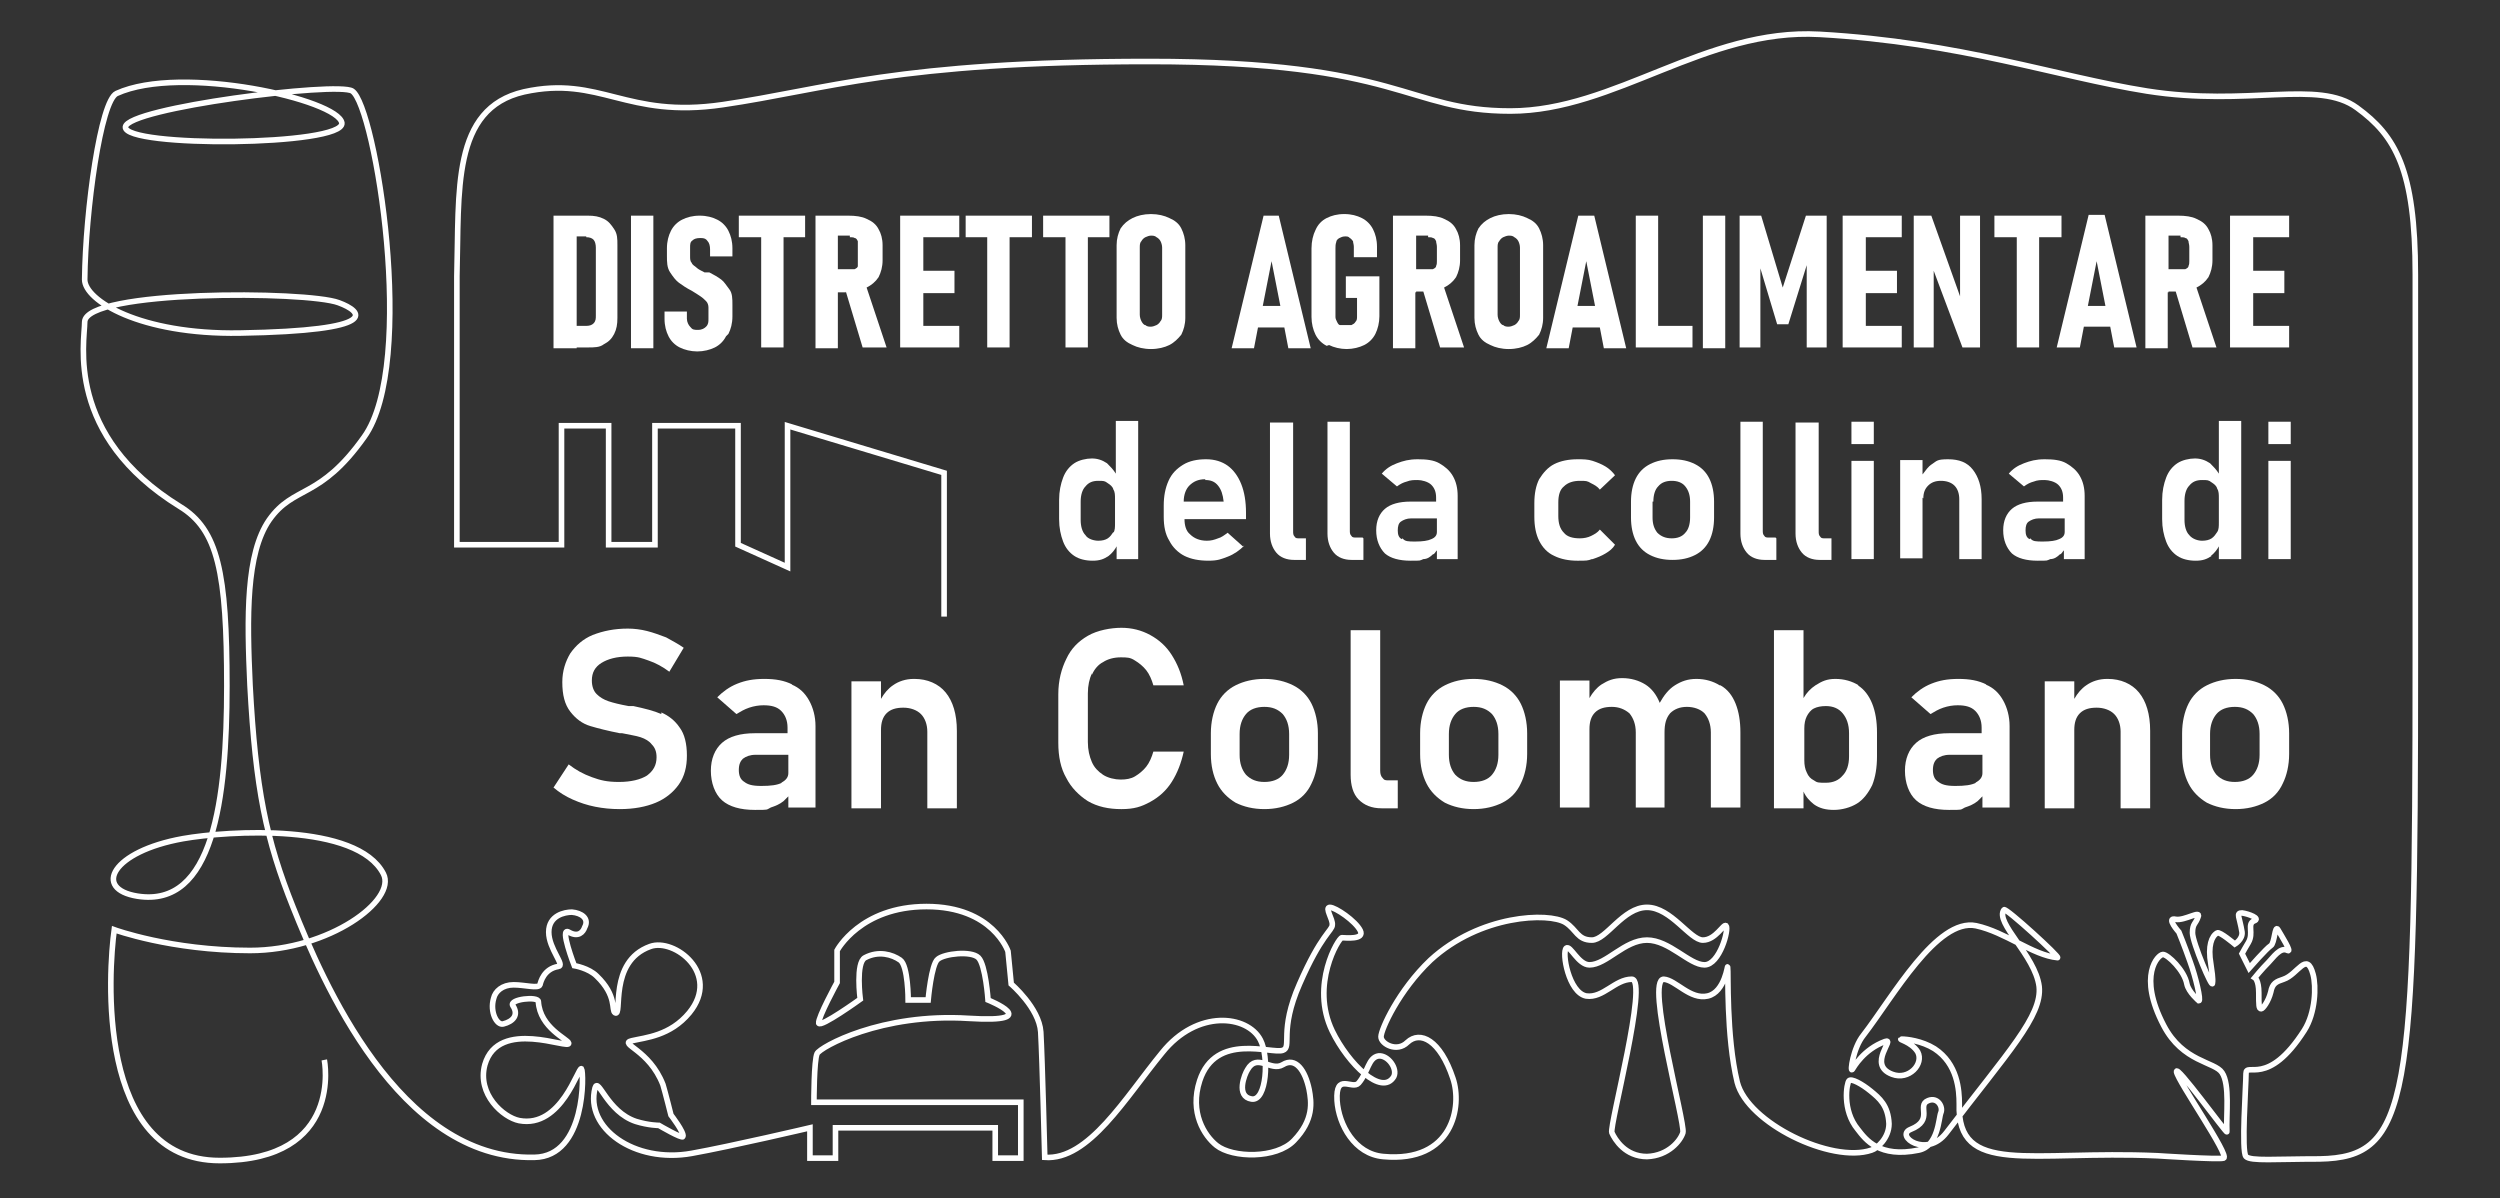 <?xml version="1.0" encoding="UTF-8"?>
<svg id="Livello_1" data-name="Livello 1" xmlns="http://www.w3.org/2000/svg" version="1.1" viewBox="0 0 313 150">
  <rect x="0" y="0" width="313" height="150" fill="#333333" stroke="none"/>
  <defs>
    <style>
      .cls-1 {
        fill: none;
        stroke: #fff;
        stroke-miterlimit: 10;
        stroke-width: .7px;
      }

      .cls-2 {
        fill: #fff;
        stroke-width: 0px;
      }
    </style>
  </defs>
  <path class="cls-1" d="M118.2,77.2v-18l-19.6-5.9v17.7l-6.2-2.8v-14.9h-10.4v14.9h-5.8v-14.9h-5.9v14.9h-13.1s0-29.6,0-33.6c.3-10.7-.7-21,8.4-23.1,9.6-2.1,12.7,3.4,24.9,1.6,13-1.9,21.7-5.4,53.4-5.4s32.1,6.2,45.2,6.2,24.4-10.4,38.7-9.6c17.7,1,29.7,5.3,41,7.1,12.7,2,21.4-1.5,26.3,2.1,4.8,3.5,7.3,7.7,7.3,20.9v48c0,55.5-.7,62.5-12,62.7-5.5,0-8.6.3-9.2-.3s0-8.9,0-10.4,2.7,1.8,7.3-5.4c1.4-2.2,1.5-5.5,1.1-7-.8-3-1.9,0-3.7.6-.9.3-1.4.5-1.6,1.6-.3,1.2-1,2.1-1.2,2.1-.3,0-.3-.4-.3-2s-.5-1.9-.5-1.9c0,0,.9-1.1,1.7-1.9.6-.6,1.5-2,2.4-1.5.6.3-.8-1.9-1.2-2.6-.4-.7-.4,1.7-.9,2s-2.7,2.8-2.7,2.8l-.9-1.8s.6-1.1.8-1.4c.7-1.2-.2-2.3.7-2.7.9-.3-.7-.9-1.5-1-.8,0-.3.5,0,2.4.1.9-.9,1.5-.9,1.5,0,0-1.9-1.6-2.2-1.4-.7.4-1.2,1.6-.8,3.9.1.7.3,1.9.2,2.4,0,.8-2.5-5.1-2.5-6.3s.4-1.1.7-2c.4-.9-1.7.5-2.8.3-1.3-.3.4,1.6.4,1.6,0,0,.7,1.7,1.4,3.7.7,1.9,1.4,4.9,1.1,4.9,0,0-1.3-1.1-1.5-2.1-.3-1.7-2.4-3.7-3-3.7s-3.2,2.6.1,8.9c2.4,4.6,6.4,4.5,7.3,5.9,1,1.5.5,5.3.6,7.4,0,.3-6.5-8.7-6.3-7.5s6.7,10.5,5.9,10.8c-.7.2-8.3-.3-8.3-.3-16-.7-25.1,2.6-24.8-6.5,0-1.7-.2-5-3.1-6.9-1.6-1-3.5-1.2-4.1-1.2s1.2.3,2,1.6c.8,1.5-1.1,3.6-3.2,2.8-3.2-1.2.5-4.6-.9-4.1-2.7,1-3.9,3.2-4.1,3.5-.3.4.1-2.7,1.4-4.3,3.7-4.8,9.2-14.7,14.1-13.7,3.7.8,7.1,3.7,10.2,4,.4,0-6.5-6.3-6.7-6-1.2,1.6,3.9,5.7,4.4,9.6.4,3.7-3.9,8.2-11.6,18.3-2.5,3.3-6.5.4-4.5-.4,3-1.2.7-3,2.2-3.6,1.2-.5,1.9.8,1.6,1.5-.3.7-.3,4.2-2.8,4.7-4.9,1-6.6-1.3-7.6-2.6-2-2.4-1.4-5.8-1.1-6.1.3-.3,1.6.4,2.7,1.3,1.1.9,2.2,1.8,2.3,4.1,0,1.8-1.5,3.1-2.2,3.3-5,1.7-15.5-3.4-16.8-8.5-1.4-5.8-1.1-13.9-1.2-14.4,0-.5-.3,3.1-2.5,3.6s-4-2-5.5-2.1c-2.3,0,2.7,18,2.4,19.2-.3,1-1.8,2.9-4.5,3-2.7,0-4-2.1-4.4-3-.3-.9,4.6-19.2,2.5-19.2s-3.6,2.4-5.7,2.1c-2.2-.4-3.1-5.5-2.5-6,.5-.4,1.5,2.1,2.9,2.1,2.1,0,4.4-3.1,7.2-3.1s5.3,3.1,7.2,3.1,3.1-4.5,2.7-4.9c-.3-.3-1.3,1.8-2.9,1.8s-4-4.1-7-4.1-5.1,4.1-6.9,4.1-1.9-1.3-3.3-2.2c-2.1-1.3-10.7-1-16.9,4.7-4,3.8-6.2,8.7-6.2,9.6s2,2,3.3.7c1.6-1.5,4.1-.3,5.7,4.5,1.2,3.5,0,10.6-8.7,9.8-3.6-.3-5.6-4-5.8-7-.2-3.6,1.9-1.3,2.7-2.2,1.2-1.4,1.2-3.2,2.5-3.4,1.2-.1,2.4,1.6,1.9,2.6-1.5,2.5-5.7-1.6-7.7-5.7-2.8-5.8.8-11.7,1.2-11.7s2.9.3,2.3-.9-3.1-2.9-3.8-2.9.4,1.5.3,2.2c0,.7-1.4,1.2-4.1,7.4-2.6,5.9-.9,7.9-2.1,8.3-1.4.5-8.4-2.3-10.4,3.8-1.3,4,.6,6.9,2.1,8.1,2,1.6,7.5,1.7,9.7-.6,2.5-2.6,2.2-4.8,1.9-6.4-.5-2.4-1.7-4.1-3.3-3.1-1.5.9-3.2-1.5-4.4.6-.4.6-1.5,3.4.5,3.7,1.9.3,2.2-5.3,1.1-7.4-1.6-3.1-7.9-3.9-12.3,1.6-4.6,5.6-9.2,13.5-14.7,13.1,0,0-.3-12.1-.5-15.7-.2-3-3.7-6-3.7-6l-.4-4.1s-1.9-5.6-10.2-5.6-11.2,5.5-11.2,5.5v4s-2.4,4.4-2.3,5.1c.2.6,5.2-3,5.2-3,0,0-.6-4.6.6-5.2,1.7-.9,3.4-.4,4.4.3s1,5,1,5h2.5s.4-4.5,1.2-5.1c.8-.7,4.2-1.1,5.1-.2s1.2,5.3,1.2,5.3c0,0,7.2,2.9-2.4,2.3-11-.7-18.6,3.6-19,4.4s-.4,6.1-.4,6.1h25.9v7h-3.2v-3.8h-20v3.8h-3.2v-3.8s-9.8,2.3-14.8,3.2c-7.2,1.3-13.4-3.2-12.1-8.2.4-1.4,1.5,3,5.1,4.2,1.6.5,2.9.5,2.9.5,0,0,2.9,1.7,3,1.4.2-.5-1.5-2.7-1.5-2.7,0,0-.7-2.8-1-3.8-1.7-4.4-5.6-5.1-3.9-5.5s4.8-.6,7.2-3.5c4-4.9-1.9-9.4-4.9-8.3-5.3,1.9-3.4,8.9-4.4,8.3-.5-.3.3-2.1-2.3-4.6-1-1-2.8-1.3-2.8-1.3,0,0-1.9-4.9-.7-4.2,1.2.7,1.8,0,2-.6.6-1.1-.4-1.8-1.6-1.9-.9,0-2.9.4-2.9,2.5s2.1,4.2,1.2,4.3c-1.8.3-2.2,1.9-2.3,2.3-.2.5-1.9,0-3.3,0s-2.3.8-2.5,1.7c-.5,1.7.4,3.4,1.2,3.2,1.2-.3,2-1.1,1.2-2.3-.5-.8,3.2-1.2,3.2-.5.2,3.3,3.7,4.7,3.8,5.2.2.9-8.8-3.2-10.5,2.7-1,3.7,2.3,6.6,4.3,7,5.3,1,7.4-6.8,7.8-6.5.3.4.6,11-5.9,11.1-17,.4-26.6-22.3-30.2-31.3-3.4-8.5-4.7-14.8-5.4-27.8-.4-8.6-.5-16.5,2.4-20.7,3.1-4.4,6.3-2.5,11.9-10.4,6.6-9.2,1.4-41.4-1.5-43.3-1.8-1.2-28.2,2.1-28.4,4.5-.2,2.6,27.4,2.4,27.1-.5-.4-2.9-20.1-7.4-28.2-3.7-2,.9-3.9,14.6-4,23.3,0,2.6,6.9,6.9,19.4,6.7,17.9-.3,15.4-2.7,12.4-3.8-4-1.5-31.7-1.6-31.8,2.4,0,2.5-2.5,14.2,11.9,23.1,4.8,2.9,5.9,8.3,5.9,22.5s-1.7,27.8-11.2,26.3c-5.6-.9-3.2-5.6,5.7-7.2,5.7-1,21.8-2,25.1,4.4,1.7,3.3-6.8,9.6-16.7,9.6s-17-2.6-17-2.6c-.7,5.1-2.4,28.9,13.2,28.9s13.1-12.6,13.1-12.6"/>
  <g>
    <path class="cls-2" d="M72.2,43.5h1.4c.8,0,1.5,0,2-.4.6-.3,1-.7,1.3-1.3s.4-1.2.4-2v-9.1c0-.8,0-1.4-.4-2s-.7-1-1.3-1.3c-.6-.3-1.2-.4-2-.4h-4.3v16.6h2.9ZM73.4,29.7c.4,0,.7.1.9.3.2.2.3.6.3,1v8.5c0,.4,0,.7-.3,1-.2.2-.5.3-.9.3h-1.2v-11.2h1.2Z"/>
    <rect class="cls-2" x="79" y="27" width="2.8" height="16.6"/>
    <path class="cls-2" d="M91.2,41.8c.3-.6.5-1.3.5-2.2v-1.4c0-.8,0-1.5-.4-2s-.6-.9-1-1.2-.9-.6-1.5-.9h0s-.2,0-.3,0c0,0-.2,0-.3,0-.4-.2-.8-.4-1-.6-.2-.2-.5-.3-.6-.6-.2-.2-.2-.5-.2-.8v-1.1c0-.4,0-.7.3-.9.2-.2.5-.3,1-.3s.7.1.9.4c.2.2.3.6.3,1v.9h2.8v-1c0-.9-.2-1.6-.5-2.2s-.8-1.1-1.4-1.4-1.3-.5-2.2-.5-1.6.2-2.2.5-1.1.8-1.4,1.4-.5,1.3-.5,2.2v.9c0,.8,0,1.5.4,2.1s.7,1,1.1,1.3,1,.7,1.6,1h0c.5.3.8.5,1.1.7.3.2.5.4.7.6.2.2.3.5.3.8v1.4c0,.4,0,.7-.3,1-.2.2-.5.4-1,.4s-.7,0-1-.4c-.2-.2-.4-.6-.4-1v-.9h-2.8v.9c0,.9.2,1.6.5,2.2.3.6.8,1.1,1.4,1.4.6.3,1.4.5,2.2.5s1.6-.2,2.2-.5,1.1-.8,1.4-1.4"/>
    <polygon class="cls-2" points="92.5 29.7 95.3 29.7 95.3 43.5 98.1 43.5 98.1 29.7 100.8 29.7 100.8 27 92.5 27 92.5 29.7"/>
    <path class="cls-2" d="M105.9,36.5l2.1,7h3l-2.5-7.5h0c.6-.3,1.1-.7,1.5-1.3.3-.6.5-1.3.5-2.1v-1.9c0-.8-.2-1.5-.5-2-.3-.6-.8-1-1.5-1.3-.6-.3-1.4-.4-2.3-.4h-4.1v16.6h2.8v-7h1ZM106.4,29.7c.2,0,.5,0,.6.1.2,0,.3.2.4.4,0,.2,0,.4,0,.7v1.8c0,.2,0,.4,0,.6,0,.2-.2.3-.4.4-.2,0-.4,0-.6,0h-1.5v-4.2h1.5Z"/>
    <polygon class="cls-2" points="114 27 112.7 27 112.7 43.5 114 43.5 115.6 43.5 120.1 43.5 120.1 40.8 115.6 40.8 115.6 36.7 119.5 36.7 119.5 33.9 115.6 33.9 115.6 29.7 120.1 29.7 120.1 27 115.6 27 114 27"/>
    <polygon class="cls-2" points="120.9 29.7 123.6 29.7 123.6 43.5 126.4 43.5 126.4 29.7 129.2 29.7 129.2 27 120.9 27 120.9 29.7"/>
    <polygon class="cls-2" points="133.4 43.5 136.2 43.5 136.2 29.7 138.9 29.7 138.9 27 130.6 27 130.6 29.7 133.4 29.7 133.4 43.5"/>
    <path class="cls-2" d="M141.8,43.2c.6.3,1.4.5,2.3.5s1.7-.2,2.3-.5,1.1-.8,1.5-1.3c.3-.6.5-1.3.5-2.1v-9.1c0-.8-.2-1.5-.5-2.1s-.8-1-1.5-1.3c-.6-.3-1.4-.5-2.3-.5s-1.7.2-2.3.5-1.1.7-1.5,1.3c-.3.6-.5,1.3-.5,2.1v9.1c0,.8.2,1.5.5,2.1s.8,1,1.5,1.3M142.7,31c0-.3,0-.6.2-.8.1-.2.3-.4.5-.5s.5-.2.7-.2.5,0,.7.2c.2.1.4.3.5.5s.2.5.2.8v8.4c0,.3,0,.6-.2.8-.1.2-.3.4-.5.5s-.5.2-.7.2-.5,0-.7-.2c-.2,0-.4-.3-.5-.5s-.2-.5-.2-.8v-8.4Z"/>
    <path class="cls-2" d="M158.2,27l-4,16.6h2.8l.5-2.6h3.3l.5,2.6h2.8l-4-16.6h-2,0ZM158.1,38.3l1.1-5.6,1.1,5.6h-2.2Z"/>
    <path class="cls-2" d="M166.4,43.2c.6.3,1.4.5,2.2.5s1.6-.2,2.2-.5c.6-.3,1.1-.8,1.4-1.4.3-.6.5-1.4.5-2.2v-5h-4.2v2.7h1.4v2.3c0,.3,0,.5-.2.7-.1.2-.3.3-.5.4-.2,0-.4,0-.7,0s-.5,0-.7,0c-.2,0-.3-.2-.4-.4-.1-.2-.2-.4-.2-.6v-8.6c0-.3,0-.5.1-.8,0-.2.2-.4.4-.5s.4-.2.7-.2.4,0,.6.2c.2.1.3.3.4.4,0,.2.1.4.1.7v1.3h2.9v-1.3c0-.9-.2-1.6-.5-2.2s-.8-1.1-1.4-1.4c-.6-.3-1.3-.5-2.2-.5s-1.6.2-2.2.5c-.6.3-1.1.8-1.4,1.5-.3.6-.5,1.4-.5,2.3v8.6c0,.8.2,1.6.5,2.2.3.6.8,1.1,1.4,1.4"/>
    <path class="cls-2" d="M177.3,36.5h.9l2.1,7h3l-2.5-7.5h0c.6-.3,1.1-.7,1.5-1.3.3-.6.5-1.3.5-2.1v-1.9c0-.8-.2-1.5-.5-2-.3-.6-.8-1-1.5-1.3-.6-.3-1.4-.4-2.3-.4h-4.1v16.6h2.8v-7h.1ZM178.8,29.7c.2,0,.5,0,.6.1.2,0,.3.2.4.4,0,.2.1.4.1.7v1.8c0,.2,0,.4-.1.6,0,.2-.2.3-.4.4-.2,0-.4,0-.6,0h-1.5v-4.2h1.5Z"/>
    <path class="cls-2" d="M186.6,43.2c.6.3,1.4.5,2.3.5s1.7-.2,2.3-.5,1.1-.8,1.5-1.3c.3-.6.5-1.3.5-2.1v-9.1c0-.8-.2-1.5-.5-2.1s-.8-1-1.5-1.3c-.6-.3-1.4-.5-2.3-.5s-1.7.2-2.3.5-1.1.7-1.5,1.3c-.3.6-.5,1.3-.5,2.1v9.1c0,.8.2,1.5.5,2.1s.8,1,1.5,1.3M187.5,31c0-.3,0-.6.2-.8.1-.2.3-.4.5-.5s.5-.2.7-.2.5,0,.7.2c.2.1.4.3.5.5s.2.5.2.8v8.4c0,.3,0,.6-.2.8-.1.2-.3.4-.5.5s-.5.2-.7.2-.5,0-.7-.2c-.2,0-.4-.3-.5-.5s-.2-.5-.2-.8v-8.4Z"/>
    <path class="cls-2" d="M197,41h3.3l.5,2.6h2.8l-4-16.6h-2l-4,16.6h2.8l.5-2.6h0ZM198.6,32.7l1.1,5.6h-2.2l1.1-5.6h0Z"/>
    <polygon class="cls-2" points="207.6 43.5 211.9 43.5 211.9 40.8 207.6 40.8 207.6 27 204.8 27 204.8 43.5 205.9 43.5 207.6 43.5"/>
    <rect class="cls-2" x="213.2" y="27" width="2.8" height="16.6"/>
    <polygon class="cls-2" points="220.4 33.6 222.5 40.6 223.9 40.6 226.2 33.2 226.2 43.5 228.7 43.5 228.7 27 226.1 27 223.2 36 220.5 27 217.8 27 217.8 43.5 220.4 43.5 220.4 33.6"/>
    <polygon class="cls-2" points="233.6 43.5 238.1 43.5 238.1 40.8 233.6 40.8 233.6 36.7 237.5 36.7 237.5 33.9 233.6 33.9 233.6 29.7 238.1 29.7 238.1 27 233.6 27 232 27 230.7 27 230.7 43.5 232 43.5 233.6 43.5"/>
    <polygon class="cls-2" points="242.1 33.9 245.7 43.5 247.9 43.5 247.9 27 245.4 27 245.4 37.1 241.8 27 239.6 27 239.6 43.5 242.1 43.5 242.1 33.9"/>
    <polygon class="cls-2" points="252.5 43.5 255.3 43.5 255.3 29.7 258.1 29.7 258.1 27 249.7 27 249.7 29.7 252.5 29.7 252.5 43.5"/>
    <path class="cls-2" d="M260.4,43.5l.5-2.6h3.3l.5,2.6h2.8l-4-16.6h-2l-4,16.6h2.9ZM262.5,32.7l1.1,5.6h-2.2l1.1-5.6Z"/>
    <path class="cls-2" d="M271.5,36.5h.9l2.1,7h3l-2.5-7.5h0c.6-.3,1.1-.7,1.5-1.3.3-.6.5-1.3.5-2.1v-1.9c0-.8-.2-1.5-.5-2-.3-.6-.8-1-1.5-1.3-.6-.3-1.4-.4-2.3-.4h-4.1v16.6h2.8v-7h.1ZM273,29.7c.2,0,.5,0,.6.1.2,0,.3.2.4.4,0,.2.1.4.1.7v1.8c0,.2,0,.4-.1.6,0,.2-.2.3-.4.4-.2,0-.4,0-.6,0h-1.5v-4.2h1.5Z"/>
    <polygon class="cls-2" points="286.6 29.7 286.6 27 282.1 27 280.5 27 279.2 27 279.2 43.5 280.5 43.5 282.1 43.5 286.6 43.5 286.6 40.8 282.1 40.8 282.1 36.7 286 36.7 286 33.9 282.1 33.9 282.1 29.7 286.6 29.7"/>
    <path class="cls-2" d="M142.5,70v-17.3h-2.8v6.6c-.3-.5-.7-.9-1.1-1.3-.6-.4-1.2-.6-1.9-.6s-1.6.2-2.2.6c-.6.4-1.1,1-1.4,1.8-.3.8-.5,1.7-.5,2.8v2.4c0,1.1.2,2,.5,2.8s.8,1.4,1.4,1.8c.6.4,1.4.6,2.3.6s1.4-.2,2-.6c.4-.3.8-.8,1-1.2v1.6h2.8-.1ZM139.4,66.6c-.2.3-.4.6-.7.8-.3.2-.7.3-1.2.3s-1.3-.2-1.6-.7c-.4-.4-.6-1.1-.6-1.9v-2.3c0-.8.2-1.5.6-1.9.4-.5.9-.7,1.6-.7s.8,0,1.2.3c.3.2.6.4.7.8.2.3.2.7.2,1.2v3c0,.5,0,.9-.2,1.2"/>
    <path class="cls-2" d="M155.6,68.4l-1.9-1.7c-.4.3-.8.6-1.2.7-.5.2-.9.3-1.4.3-.9,0-1.6-.3-2.1-.8-.5-.4-.7-1.1-.7-1.9h7.7v-.8c0-1.4-.2-2.6-.6-3.6-.4-1-1-1.8-1.7-2.3s-1.6-.8-2.7-.8-2.1.2-2.9.7c-.8.5-1.4,1.1-1.8,2-.4.9-.6,1.9-.6,3.1v1.4c0,1.2.2,2.2.7,3,.4.8,1.1,1.5,1.9,1.9.8.4,1.8.6,3,.6s1.6-.2,2.4-.5c.8-.3,1.5-.8,2.1-1.4M150.9,60.1c.7,0,1.2.2,1.6.7.4.5.6,1.1.7,2h0c0,0-5,0-5,0,0-.9.3-1.6.7-2,.5-.5,1.1-.8,2-.8"/>
    <path class="cls-2" d="M159,52.8v14c0,1,.3,1.8.8,2.4s1.3.9,2.2.9h1.5v-2.7h-.8c-.3,0-.5,0-.6-.2-.2-.2-.2-.4-.2-.7v-13.6h-2.9Z"/>
    <path class="cls-2" d="M170.6,67.3h-.8c-.3,0-.5,0-.6-.2-.2-.2-.2-.4-.2-.7v-13.6h-2.8v14c0,1,.3,1.8.8,2.4s1.3.9,2.2.9h1.5v-2.7h0Z"/>
    <path class="cls-2" d="M179.4,69.4c.2,0,.3-.3.5-.5v1.1h2.6v-7.9c0-1-.2-1.8-.6-2.5-.4-.7-1-1.2-1.7-1.6-.7-.4-1.6-.5-2.7-.5s-1.8.2-2.6.5-1.4.7-1.9,1.3l1.9,1.6c.4-.3.8-.5,1.2-.6.5-.2.9-.2,1.4-.2s1.3.2,1.7.6c.4.4.6.9.6,1.6v.5h-3.2c-1.4,0-2.5.3-3.2.9-.7.6-1.1,1.5-1.1,2.7s.4,2.2,1.1,2.9c.7.6,1.8.9,3.2.9s1.1,0,1.6-.2c.5,0,.9-.3,1.2-.6M175.5,67.5c-.4-.2-.5-.6-.5-1.1s.1-.9.4-1.1c.3-.2.7-.4,1.3-.4h3.2v1.7c0,.4-.2.7-.7.9-.4.2-1.1.3-2,.3s-1.3,0-1.6-.4"/>
    <path class="cls-2" d="M199.4,70c.6-.2,1.1-.4,1.6-.7.5-.3.9-.6,1.2-1.1l-1.9-1.9c-.3.4-.7.6-1.1.8s-.9.3-1.4.3c-.9,0-1.6-.2-2-.7-.5-.5-.7-1.2-.7-2.1v-1.7c0-.9.2-1.6.7-2,.5-.5,1.2-.7,2-.7s.9,0,1.4.3c.4.2.8.4,1.1.8l1.9-1.8c-.3-.4-.7-.8-1.2-1.1s-1-.5-1.6-.7-1.2-.2-1.9-.2c-1.1,0-2.1.2-2.9.6-.8.4-1.4,1.1-1.9,1.9-.4.8-.6,1.8-.6,3v1.7c0,1.2.2,2.2.6,3,.4.8,1,1.5,1.9,1.9.8.4,1.8.6,2.9.6s1.3,0,1.8-.2"/>
    <path class="cls-2" d="M204.2,62.8v2c0,1.1.2,2.1.6,2.9.4.8,1,1.4,1.8,1.8s1.7.6,2.8.6,2-.2,2.8-.6,1.4-1,1.8-1.8c.4-.8.6-1.8.6-2.9v-2c0-1.1-.2-2.1-.6-2.9-.4-.8-1-1.4-1.8-1.8-.8-.4-1.7-.6-2.8-.6s-2,.2-2.8.6c-.8.4-1.4,1-1.8,1.8-.4.8-.6,1.8-.6,2.9M207,62.8c0-.8.2-1.5.6-1.9.4-.5,1-.7,1.7-.7s1.3.2,1.7.7.6,1.1.6,1.9v2c0,.8-.2,1.5-.6,1.9-.4.5-1,.7-1.7.7s-1.3-.2-1.8-.7c-.4-.5-.6-1.1-.6-1.9v-2h.1Z"/>
    <path class="cls-2" d="M222.3,67.3h-.8c-.3,0-.5,0-.6-.2-.2-.2-.2-.4-.2-.7v-13.6h-2.8v14c0,1,.3,1.8.8,2.4s1.3.9,2.2.9h1.5v-2.7h0Z"/>
    <path class="cls-2" d="M224.8,52.8v14c0,1,.3,1.8.8,2.4s1.3.9,2.2.9h1.5v-2.7h-.8c-.3,0-.5,0-.6-.2-.2-.2-.2-.4-.2-.7v-13.6h-2.9Z"/>
    <rect class="cls-2" x="231.8" y="57.7" width="2.8" height="12.3"/>
    <rect class="cls-2" x="231.8" y="52.8" width="2.8" height="2.8"/>
    <path class="cls-2" d="M240.8,62.4c0-.7.2-1.2.6-1.6.4-.4.9-.6,1.6-.6s1.3.2,1.7.6c.4.4.6,1,.6,1.7v7.5h2.8v-7.5c0-1.6-.4-2.8-1.1-3.7-.7-.9-1.7-1.3-3.1-1.3s-1.4.2-2,.6c-.5.3-.8.8-1.2,1.3v-1.8h-2.8v12.3h2.8v-7.6h0Z"/>
    <path class="cls-2" d="M257.9,69.4c.2,0,.3-.3.5-.5v1.1h2.6v-7.9c0-1-.2-1.8-.6-2.5s-1-1.2-1.7-1.6c-.7-.4-1.6-.5-2.7-.5s-1.8.2-2.6.5-1.4.7-1.9,1.3l1.9,1.6c.4-.3.8-.5,1.2-.6.5-.2.9-.2,1.4-.2s1.3.2,1.7.6c.4.4.6.9.6,1.6v.5h-3.2c-1.4,0-2.5.3-3.2.9-.7.6-1.1,1.5-1.1,2.7s.4,2.2,1.1,2.9c.7.6,1.8.9,3.2.9s1.1,0,1.6-.2c.5,0,.9-.3,1.2-.6M254.1,67.5c-.4-.2-.5-.6-.5-1.1s.1-.9.4-1.1c.3-.2.7-.4,1.3-.4h3.2v1.7c0,.4-.2.7-.7.9-.4.2-1.1.3-2,.3s-1.3,0-1.6-.4"/>
    <path class="cls-2" d="M276.8,69.6c.4-.3.8-.8,1-1.2v1.6h2.8v-17.3h-2.8v6.6c-.3-.5-.7-.9-1.1-1.3-.6-.4-1.2-.6-1.9-.6s-1.6.2-2.2.6c-.6.4-1.1,1-1.4,1.8s-.5,1.7-.5,2.8v2.4c0,1.1.2,2,.5,2.8s.8,1.4,1.4,1.8,1.4.6,2.3.6,1.4-.2,2-.6M273.5,65v-2.3c0-.8.2-1.5.6-1.9.4-.5.9-.7,1.6-.7s.8,0,1.2.3c.3.2.6.4.7.8.2.3.2.7.2,1.2v3c0,.5,0,.9-.2,1.2-.2.3-.4.6-.7.8-.3.2-.7.3-1.2.3s-1.2-.2-1.6-.7c-.4-.4-.6-1.1-.6-1.9"/>
    <rect class="cls-2" x="284" y="52.8" width="2.8" height="2.8"/>
    <rect class="cls-2" x="284" y="57.7" width="2.8" height="12.3"/>
    <path class="cls-2" d="M82.8,89.4c-.9-.4-2.1-.7-3.5-1h-.6c-1.1-.2-1.9-.4-2.5-.6s-1.1-.5-1.5-.9-.6-1-.6-1.7h0c0-1,.4-1.7,1.2-2.2.8-.5,1.9-.8,3.3-.8s1.7.2,2.6.5,1.8.8,2.6,1.4l1.8-3c-.7-.5-1.5-.9-2.2-1.3-.8-.3-1.6-.6-2.4-.8-.8-.2-1.6-.3-2.4-.3-1.7,0-3.1.3-4.4.8-1.2.5-2.1,1.3-2.8,2.3-.6,1-1,2.2-1,3.6h0c0,1.6.3,2.8,1,3.7.7.9,1.5,1.5,2.5,1.8s2.2.6,3.7.9h.3c.9.2,1.7.3,2.3.5.6.2,1.1.5,1.4.9.4.4.6.9.6,1.6h0c0,1-.4,1.7-1.2,2.3-.8.5-2,.8-3.5.8s-2.3-.2-3.4-.6-2-.9-2.9-1.6l-1.9,2.9c.7.6,1.5,1.1,2.4,1.5s1.8.7,2.8.9c1,.2,2,.3,3.1.3,1.8,0,3.3-.3,4.5-.8s2.2-1.3,2.9-2.3c.7-1,1-2.2,1-3.6h0c0-1.5-.3-2.7-.9-3.5-.6-.9-1.4-1.5-2.3-1.9"/>
    <path class="cls-2" d="M99.2,85.7c-1-.5-2.1-.7-3.5-.7s-2.4.2-3.4.6-1.8,1-2.5,1.7l2.4,2.1c.5-.3,1-.6,1.6-.8.6-.2,1.2-.3,1.8-.3,1,0,1.7.2,2.2.7s.8,1.2.8,2.1v.7h-4.1c-1.8,0-3.2.4-4.1,1.2-.9.8-1.4,2-1.4,3.5s.5,2.9,1.4,3.7c.9.8,2.3,1.2,4.1,1.2s1.4,0,2-.3c.6-.2,1.1-.4,1.6-.8l.6-.6v1.4h3.4v-10.2c0-1.2-.3-2.3-.8-3.2-.5-.9-1.2-1.6-2.2-2M97.9,98c-.6.3-1.4.4-2.6.4s-1.7-.2-2.1-.5c-.5-.3-.7-.8-.7-1.5s.2-1.1.5-1.4c.4-.3.9-.5,1.6-.5h4.1v2.3c0,.5-.3.9-.9,1.2"/>
    <path class="cls-2" d="M114.4,85c-1,0-1.9.3-2.6.8-.6.4-1.1,1-1.5,1.7v-2.2h-3.7v15.9h3.7v-9.8c0-.9.2-1.6.7-2.1s1.2-.7,2.1-.7,1.7.3,2.2.8.8,1.3.8,2.2v9.6h3.7v-9.7c0-2.1-.5-3.7-1.4-4.8-.9-1.1-2.3-1.7-3.9-1.7"/>
    <path class="cls-2" d="M136.7,84.5c.3-.7.8-1.3,1.4-1.6.6-.4,1.4-.6,2.2-.6s1.2,0,1.8.4c.5.3,1,.7,1.4,1.2s.7,1.2.9,1.9h3.8c-.3-1.5-.8-2.7-1.5-3.8-.7-1.1-1.6-1.9-2.7-2.5-1.1-.6-2.3-.9-3.6-.9s-3,.3-4.2,1-2.1,1.6-2.7,2.9c-.6,1.2-1,2.7-1,4.4v6.1c0,1.7.3,3.2,1,4.4.6,1.2,1.6,2.2,2.7,2.9,1.2.7,2.6,1,4.2,1s2.5-.3,3.6-.9,2-1.4,2.7-2.5,1.2-2.4,1.5-3.8h-3.8c-.2.7-.5,1.4-.9,1.9s-.9.9-1.4,1.2c-.5.3-1.1.4-1.8.4s-1.6-.2-2.2-.6c-.6-.4-1.1-.9-1.4-1.6-.3-.7-.5-1.5-.5-2.5v-6.1c0-1,.2-1.8.5-2.5"/>
    <path class="cls-2" d="M161.9,85.8c-1-.5-2.2-.8-3.6-.8s-2.6.3-3.6.8-1.8,1.3-2.3,2.3-.8,2.3-.8,3.7v2.6c0,1.5.3,2.7.8,3.7s1.3,1.8,2.3,2.4c1,.5,2.2.8,3.6.8s2.6-.3,3.6-.8,1.8-1.3,2.3-2.4c.5-1,.8-2.3.8-3.7v-2.6c0-1.4-.3-2.7-.8-3.7s-1.3-1.8-2.3-2.3M161.4,94.5c0,1.1-.3,1.9-.8,2.5s-1.3.9-2.3.9-1.7-.3-2.3-.9c-.5-.6-.8-1.4-.8-2.5v-2.6c0-1.1.3-1.9.8-2.5s1.3-.9,2.3-.9,1.7.3,2.3.9c.5.6.8,1.4.8,2.5v2.6Z"/>
    <path class="cls-2" d="M173.1,97.4c-.2-.2-.3-.5-.3-.9v-17.6h-3.7v18.1c0,1.3.3,2.4,1,3.1s1.6,1.1,2.9,1.1h2v-3.5h-1.1c-.4,0-.6,0-.8-.3"/>
    <path class="cls-2" d="M188.1,85.8c-1-.5-2.2-.8-3.6-.8s-2.6.3-3.6.8-1.8,1.3-2.3,2.3-.8,2.3-.8,3.7v2.6c0,1.5.3,2.7.8,3.7s1.3,1.8,2.3,2.4c1,.5,2.2.8,3.6.8s2.6-.3,3.6-.8,1.8-1.3,2.3-2.4c.5-1,.8-2.3.8-3.7v-2.6c0-1.4-.3-2.7-.8-3.7s-1.3-1.8-2.3-2.3M187.6,94.5c0,1.1-.3,1.9-.8,2.5s-1.3.9-2.3.9-1.7-.3-2.3-.9c-.5-.6-.8-1.4-.8-2.5v-2.6c0-1.1.3-1.9.8-2.5s1.3-.9,2.3-.9,1.7.3,2.3.9c.5.6.8,1.4.8,2.5v2.6Z"/>
    <path class="cls-2" d="M215.3,85.8c-.8-.5-1.8-.8-2.9-.8s-1.9.3-2.7.8-1.4,1.3-1.9,2.2h0c-.4-1-1-1.8-1.8-2.3s-1.8-.8-2.9-.8-1.8.3-2.6.8c-.6.4-1.1,1-1.5,1.7v-2.2h-3.7v15.9h3.7v-9.8c0-.9.2-1.6.7-2.1s1.2-.7,2.1-.7,1.6.3,2.2.8c.5.6.8,1.4.8,2.4v9.4h3.6v-9.4h0c0-1.1.2-1.8.7-2.4.5-.5,1.2-.8,2.1-.8s1.7.3,2.2.8c.5.6.8,1.4.8,2.4v9.4h3.7v-9.4c0-1.4-.2-2.6-.6-3.6-.4-1-1-1.8-1.9-2.3"/>
    <path class="cls-2" d="M232.7,85.8c-.8-.5-1.8-.8-2.9-.8s-1.7.3-2.5.8c-.6.4-1.1.9-1.5,1.6v-8.5h-3.7v22.3h3.7v-2.1c.3.7.8,1.2,1.3,1.6.7.5,1.5.7,2.5.7s2.1-.3,2.9-.8c.8-.5,1.4-1.3,1.9-2.3.4-1,.6-2.2.6-3.6v-3c0-1.4-.2-2.6-.6-3.6-.4-1-1-1.8-1.8-2.3M231.5,94.7c0,1.1-.3,1.9-.8,2.4-.5.6-1.2.9-2.1.9s-1.1,0-1.5-.3c-.4-.2-.7-.5-.9-1-.2-.4-.3-.9-.3-1.5v-4c0-.6.1-1.1.3-1.5s.5-.8.9-1,.9-.3,1.5-.3c.9,0,1.6.3,2.1.9s.8,1.4.8,2.5v3h0Z"/>
    <path class="cls-2" d="M248.7,85.7c-1-.5-2.1-.7-3.5-.7s-2.4.2-3.4.6-1.8,1-2.5,1.7l2.4,2.1c.5-.3,1-.6,1.6-.8.6-.2,1.2-.3,1.8-.3,1,0,1.7.2,2.2.7s.8,1.2.8,2.1v.7h-4.1c-1.8,0-3.2.4-4.1,1.2-.9.8-1.4,2-1.4,3.5s.5,2.9,1.4,3.7c.9.8,2.3,1.2,4.1,1.2s1.4,0,2-.3c.6-.2,1.1-.4,1.6-.8.2-.2.4-.4.6-.6v1.4h3.4v-10.2c0-1.2-.3-2.3-.8-3.2-.5-.9-1.2-1.6-2.2-2M247.4,98c-.6.3-1.4.4-2.6.4s-1.7-.2-2.1-.5c-.5-.3-.7-.8-.7-1.5s.2-1.1.5-1.4c.4-.3.9-.5,1.6-.5h4.1v2.3c0,.5-.3.9-.9,1.2"/>
    <path class="cls-2" d="M263.8,85c-1,0-1.9.3-2.6.8-.6.4-1.1,1-1.5,1.7v-2.2h-3.7v15.9h3.7v-9.8c0-.9.2-1.6.7-2.1s1.2-.7,2.1-.7,1.7.3,2.2.8.8,1.3.8,2.2v9.6h3.7v-9.7c0-2.1-.5-3.7-1.4-4.8-.9-1.1-2.3-1.7-3.9-1.7"/>
    <path class="cls-2" d="M283.5,85.8c-1-.5-2.2-.8-3.6-.8s-2.6.3-3.6.8-1.8,1.3-2.3,2.3-.8,2.3-.8,3.7v2.6c0,1.5.3,2.7.8,3.7s1.3,1.8,2.3,2.4c1,.5,2.2.8,3.6.8s2.6-.3,3.6-.8,1.8-1.3,2.3-2.4c.5-1,.8-2.3.8-3.7v-2.6c0-1.4-.3-2.7-.8-3.7s-1.3-1.8-2.3-2.3M282.9,94.5c0,1.1-.3,1.9-.8,2.5s-1.3.9-2.3.9-1.7-.3-2.3-.9c-.5-.6-.8-1.4-.8-2.5v-2.6c0-1.1.3-1.9.8-2.5s1.3-.9,2.3-.9,1.7.3,2.3.9c.5.6.8,1.4.8,2.5v2.6Z"/>
  </g>
</svg>